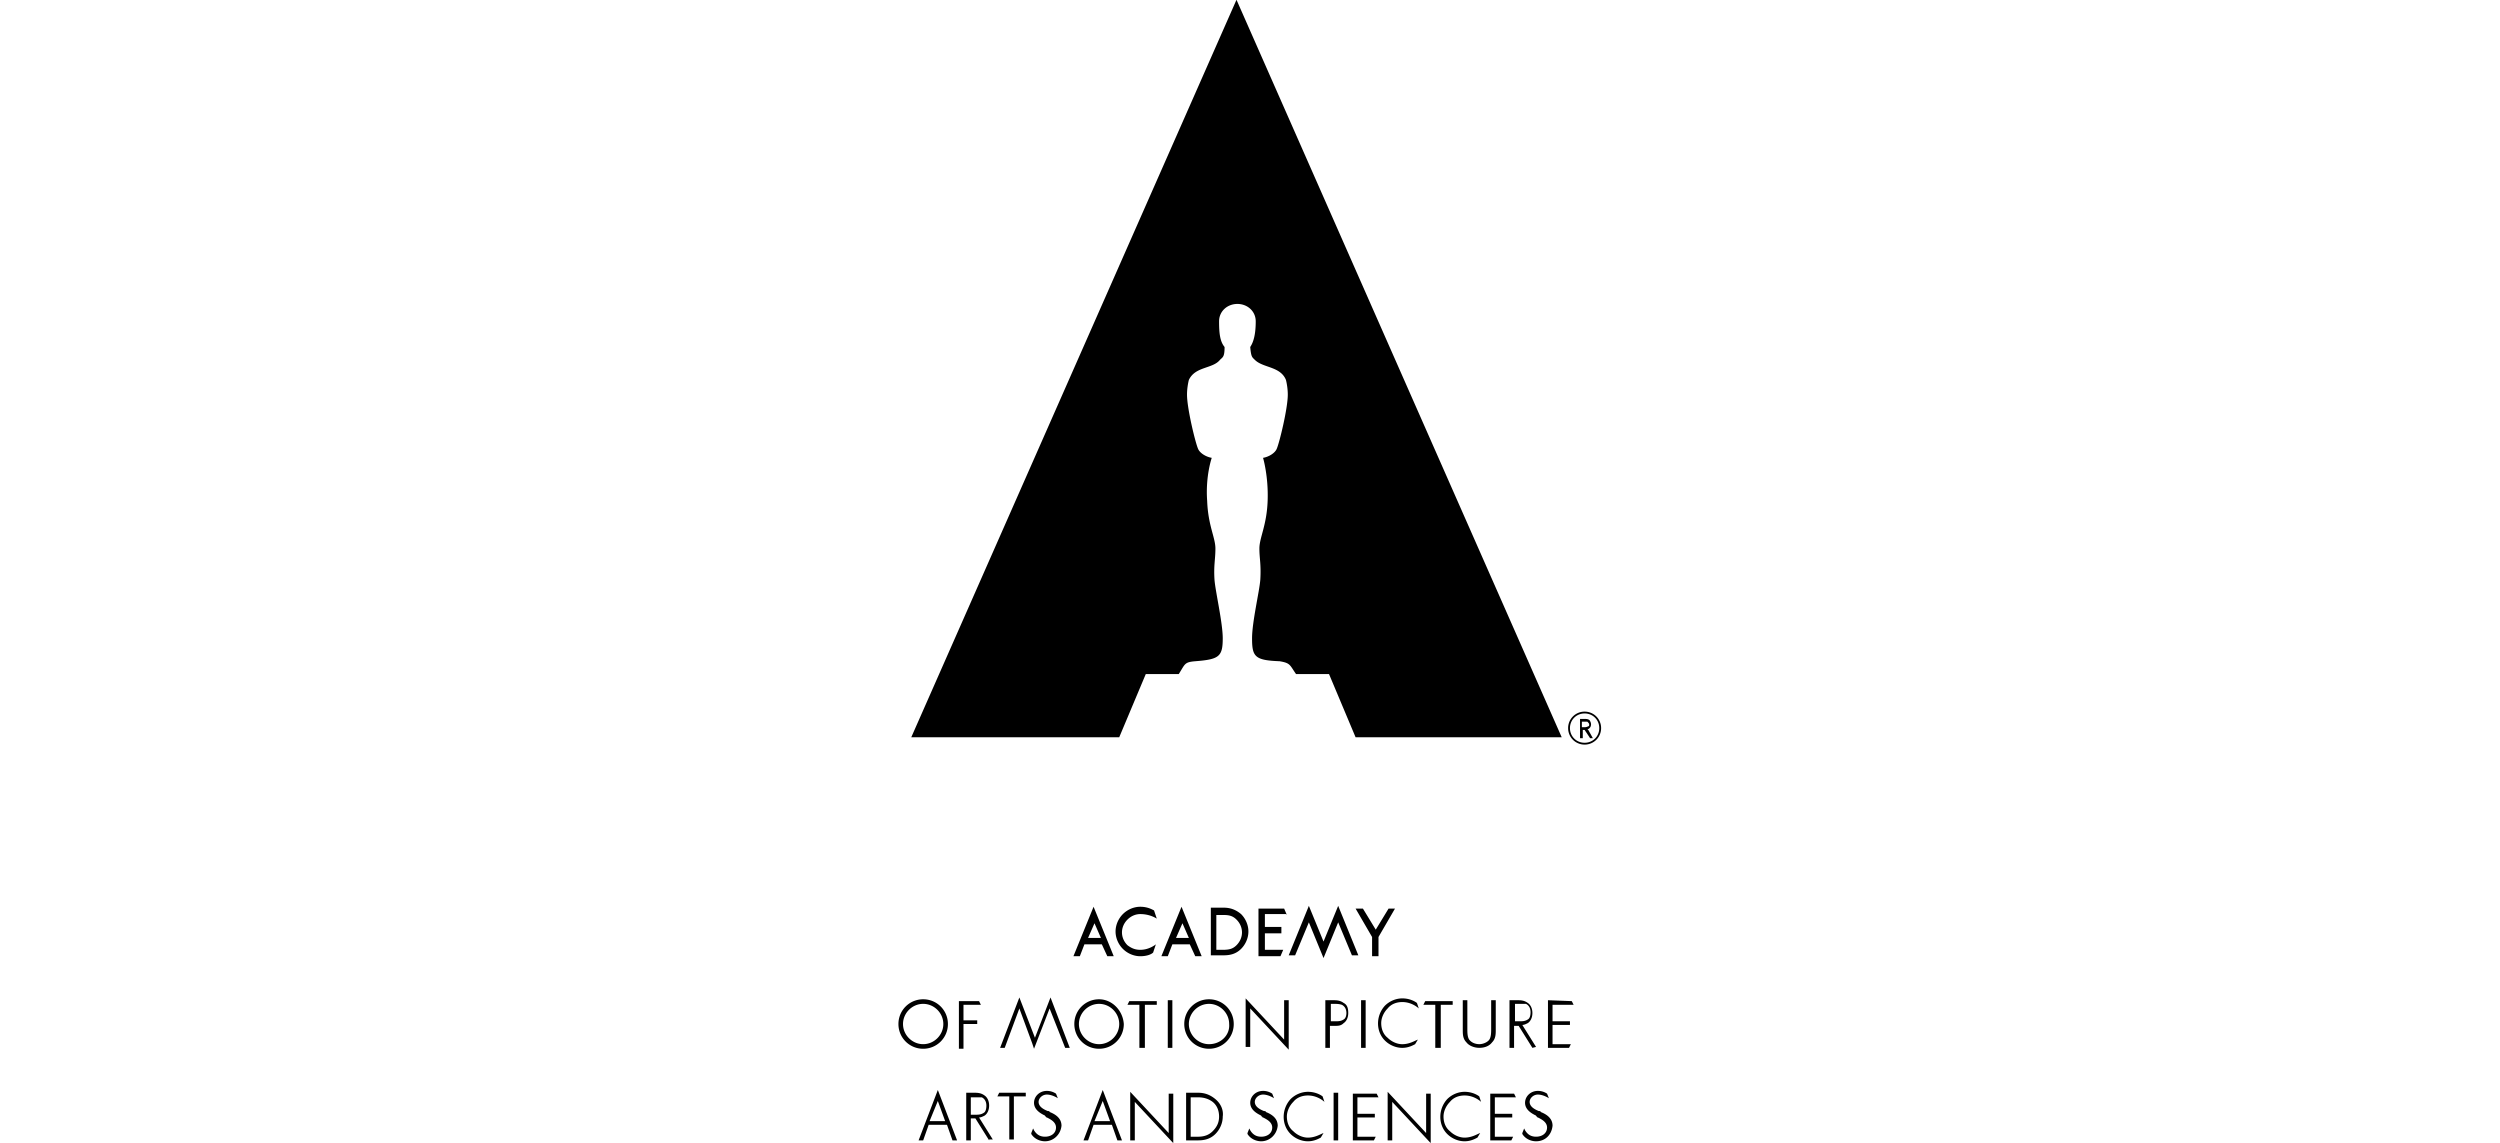<svg xmlns="http://www.w3.org/2000/svg" viewBox="0 0 147.6 240" width="175" height="80" role="img" aria-labelledby="Academy"><title id="Academy">Academy of Motion Picture Arts and Sciences</title><path d="M70.963-.045l68.297 154.872H95.973l-5.58-13.274h-6.925c-1.347-1.924-1.154-2.309-3.463-2.694-5.195-.192-5.772-.962-5.772-4.81 0-3.462 1.54-9.811 1.732-12.312.192-3.27-.193-4.425-.193-6.541 0-2.31 1.54-4.81 1.732-10.005.192-5.194-.962-9.042-.962-9.042 1.154-.192 2.501-.962 2.886-1.924.577-1.346 2.308-8.465 2.308-11.35 0-1.155-.192-2.31-.384-3.079-1.155-2.886-4.81-2.5-6.542-4.232-.577-.577-.77-.577-.961-2.694.77-1.154 1.154-2.886 1.154-5.387 0-2.116-1.732-3.655-3.848-3.655-2.116 0-3.848 1.54-3.848 3.655 0 2.501.193 4.233 1.155 5.387 0 2.117-.385 2.117-.962 2.694-1.54 1.924-5.195 1.346-6.541 4.232-.193.77-.385 1.924-.385 3.078 0 2.886 1.731 10.005 2.308 11.351.385.962 1.732 1.732 2.886 1.924 0 0-1.346 3.848-.962 9.042.193 5.195 1.732 7.696 1.732 10.005 0 2.308-.385 3.463-.193 6.54.193 2.502 1.732 9.043 1.732 12.314 0 3.847-.77 4.424-5.772 4.81-2.308.192-2.116.576-3.463 2.693h-6.926l-5.579 13.274H2.665L70.963-.045zM144.07 149.44a3.449 3.449 0 00-3.463 3.464 3.449 3.449 0 003.463 3.463 3.449 3.449 0 003.463-3.463 3.449 3.449 0 00-3.463-3.463m0 6.54c-1.731 0-3.078-1.346-3.078-3.077 0-1.732 1.347-3.079 3.078-3.079 1.732 0 3.078 1.347 3.078 3.079 0 1.731-1.346 3.078-3.078 3.078"></path><path d="M144.84 153.096c.384-.192.577-.577.577-.962s-.193-.77-.385-.962c-.385-.192-.577-.192-.962-.192h-.962v4.04h.577v-1.732h.385l1.154 1.732h.578l-.962-1.732c-.193-.192-.193-.192 0-.192m-.77-.385h-.577v-1.154h1.154c.193.192.385.385.385.577 0 .192 0 .385-.192.385-.385.192-.578.192-.77.192M8.244 231.205l1.54 4.233H6.512l1.731-4.233zm-4.04 8.273h.962l1.155-3.27h3.847l1.155 3.27h.962l-4.04-10.581-4.04 10.58zm11.736-9.042h-.77v3.655h.962c.577 0 1.155 0 1.732-.385.385-.192.577-.77.577-1.539 0-.577-.192-1.347-.962-1.731h-1.54m3.08 9.042l-2.887-4.617h-.962v4.617h-.962v-10.004h1.54c.77 0 1.539 0 2.308.577.577.385.962 1.154.962 2.116 0 .962-.385 1.732-.962 2.116-.385.193-.77.385-1.154.385l2.886 4.618h-.77v.192zm2.115-10.004l-.384.77h2.5v9.042h.963v-9.043h2.5v-.77h-5.579zm40.209.962h1.54c1.346 0 2.308.384 3.078.962.962.77 1.346 1.924 1.346 3.078s-.384 2.116-1.346 3.078c-.77.77-1.732 1.154-3.079 1.154h-1.539v-8.272zm5.195.384c-1.155-.961-2.309-1.346-3.656-1.346h-2.5v10.004h2.5c1.155 0 2.501-.192 3.656-1.347.962-.962 1.539-2.308 1.539-3.655.192-1.347-.385-2.694-1.54-3.656m-23.663.385l1.54 4.233h-3.271l1.731-4.233zm-4.04 8.273h.962l1.154-3.27h3.848l1.154 3.27h.962l-4.04-10.581-4.04 10.58zm9.812 0h.962v-8.08l8.08 8.657v-10.389h-.962v8.273l-8.08-8.658v10.197zm54.061 0h.962v-8.08l8.08 8.657v-10.389h-.962v8.273l-8.08-8.658v10.197zm-11.351 0h.962v-10.004h-.962v10.004zm4.04-10.004v10.004h4.425l.385-.77h-3.848v-4.04h3.655v-.77h-3.655v-3.462h4.425l-.385-.77h-5.002v-.192zm28.858 0v10.004h4.425l.385-.77h-3.848v-4.04h3.655v-.77h-3.655v-3.462h4.425l-.385-.77h-5.002v-.192zM88.662 238.9c-.384.193-1.346.77-2.693.77s-2.693-.577-3.655-1.539c-1.924-1.924-1.924-5.194 0-7.31.962-.962 2.308-1.54 3.655-1.54 1.924 0 3.078.962 3.078.962l.385 1.155s-1.347-1.347-3.463-1.347c-1.154 0-2.309.385-3.078 1.347-.77.77-1.347 1.924-1.347 3.078s.385 2.309 1.347 3.078c.77.77 1.924 1.347 3.078 1.347 1.54 0 2.693-.77 3.27-.962l-.577.962zm-12.505.77c-1.154 0-2.308-.577-2.886-1.539v-.192l.385-.962.193.385c.577.962 1.346 1.346 2.308 1.346 1.347 0 2.309-.77 2.309-1.923 0-1.155-1.154-1.732-1.924-2.117 0 0-.192 0-.192-.192 0 0-.193 0-.193-.193-.77-.384-2.308-1.154-2.308-2.693 0-1.347 1.154-2.501 2.693-2.501a3.45 3.45 0 011.924.577l.385.962s-1.155-.77-2.309-.77c-.962 0-1.732.77-1.732 1.54 0 .962.962 1.539 1.924 1.924h.193s.192 0 .192.192c.962.385 2.501 1.154 2.501 2.886-.192 1.924-1.731 3.27-3.463 3.27m45.403-.77c-.384.193-1.346.77-2.693.77-1.346 0-2.693-.577-3.655-1.539-1.924-1.924-1.924-5.194 0-7.31.962-.962 2.309-1.54 3.655-1.54 1.924 0 3.078.962 3.078.962l.385 1.155s-1.346-1.347-3.463-1.347c-1.154 0-2.308.385-3.078 1.347-.77.77-1.347 1.924-1.347 3.078s.385 2.309 1.347 3.078c.77.77 1.924 1.347 3.078 1.347 1.54 0 2.694-.77 3.27-.962l-.576.962zm12.313.77c-1.154 0-2.308-.577-2.885-1.539v-.192l.384-.962.193.385c.577.962 1.347 1.346 2.308 1.346 1.347 0 2.31-.77 2.31-1.923 0-1.155-1.155-1.732-1.925-2.117 0 0-.192 0-.192-.192 0 0-.193 0-.193-.193-.77-.384-2.308-1.154-2.308-2.693 0-1.347 1.154-2.501 2.693-2.501a3.45 3.45 0 011.924.577l.385.962s-1.154-.77-2.309-.77c-.962 0-1.731.77-1.731 1.54 0 .962.962 1.539 1.924 1.924h.192s.192 0 .192.192c.962.385 2.501 1.154 2.501 2.886-.192 1.924-1.539 3.27-3.463 3.27m-103.119 0c-1.155 0-2.309-.577-2.886-1.539v-.192l.385-.962.192.385c.577.962 1.347 1.346 2.309 1.346 1.346 0 2.308-.77 2.308-1.923 0-1.155-1.154-1.732-1.923-2.117 0 0-.193 0-.193-.192 0 0-.192 0-.192-.193-.77-.384-2.309-1.154-2.309-2.693 0-1.347 1.154-2.501 2.694-2.501a3.45 3.45 0 011.923.577l.385.962s-1.154-.77-2.308-.77c-.962 0-1.732.77-1.732 1.54 0 .962.962 1.539 1.924 1.924h.192s.193 0 .193.192c.962.385 2.5 1.154 2.5 2.886-.192 1.924-1.73 3.27-3.462 3.27m50.213-21.355l-8.08-8.657v10.196h.962v-8.08l8.08 8.658v-10.39h-.962v8.273zm-24.433 1.732h.962v-10.004h-.962v10.004zm67.912-4.04c0 .77 0 1.731-.384 2.308-.385.577-1.347.962-2.117.962-.577 0-1.539-.192-2.116-.962-.385-.577-.385-1.539-.385-2.308v-5.964h-.962v6.156c0 .962 0 1.924.77 2.693.577.77 1.732 1.155 2.693 1.155 1.155 0 2.117-.385 2.694-1.155.77-.77.77-1.731.77-2.693v-6.156h-.963v5.964zm-119.28 3.27c-2.308 0-4.232-1.924-4.232-4.232 0-2.309 1.924-4.233 4.232-4.233 2.309 0 4.233 1.924 4.233 4.233 0 2.308-1.924 4.232-4.233 4.232m0-9.427a5.173 5.173 0 00-5.194 5.195 5.173 5.173 0 005.194 5.194 5.173 5.173 0 005.195-5.194 5.173 5.173 0 00-5.195-5.195m36.939 9.427c-2.309 0-4.233-1.924-4.233-4.232 0-2.309 1.924-4.233 4.233-4.233s4.232 1.924 4.232 4.233c0 2.308-1.924 4.232-4.232 4.232m0-9.427a5.173 5.173 0 00-5.195 5.195 5.173 5.173 0 005.195 5.194 5.173 5.173 0 005.194-5.194c-.192-2.886-2.501-5.195-5.194-5.195m-28.474 5.195h2.886v-.77h-2.886v-3.27h3.656l-.385-.77h-4.233v10.004h.962v-5.194zm21.355 5.002h.962l-4.04-10.582-3.27 8.466-3.271-8.466-4.04 10.582h.962l3.078-8.273 2.693 7.31.385 1.155 3.27-8.465 3.271 8.273zm15.776 0h.962v-9.042h2.501v-.77h-5.772l-.384.77h2.5v9.042zm14.429-.77c-2.309 0-4.232-1.924-4.232-4.232 0-2.309 1.923-4.233 4.232-4.233s4.233 1.924 4.233 4.233c.192 2.308-1.732 4.232-4.233 4.232m0-9.427a5.173 5.173 0 00-5.194 5.195 5.173 5.173 0 005.194 5.194 5.173 5.173 0 005.195-5.194 5.173 5.173 0 00-5.195-5.195m65.027.962h-.77v3.656h.963c.577 0 1.154 0 1.731-.385.385-.193.577-.77.577-1.54 0-.576-.192-1.346-.962-1.73h-1.539m2.886 9.234l-2.886-4.618h-.962v4.618h-.962v-10.004h1.54c.769 0 1.538 0 2.308.577.577.385.962 1.154.962 2.116 0 .962-.385 1.732-.962 2.116-.385.193-.77.385-1.154.385l2.885 4.617-.77.193zm-41.556-9.235h-.77v3.656h.963c.577 0 1.154 0 1.731-.385.385-.193.577-.77.577-1.347s-.192-1.347-.962-1.731c-.577-.193-1.154-.193-1.539-.193m0 4.617h-.962v4.618h-.962v-10.004h1.54c.769 0 1.539 0 2.308.577.77.385.962 1.154.962 2.116 0 .962-.385 1.732-.962 2.116-.577.577-1.154.577-1.924.577m5.579 4.618h.962v-10.004h-.962v10.004zm15.776 0h.962v-9.042h2.501v-.77h-5.771l-.385.77h2.5v9.042zm23.472-10.004v10.004h4.424l.385-.77h-3.848v-4.04h3.656v-.77h-3.656v-3.462h4.425l-.384-.77-5.002-.192zm-27.897 9.234c-.384.193-1.346.77-2.693.77s-2.694-.577-3.655-1.54c-1.924-1.923-1.924-5.194 0-7.31.961-.962 2.308-1.54 3.655-1.54 1.924 0 3.078.963 3.078.963l.385 1.154s-1.347-1.347-3.463-1.347c-1.154 0-2.309.385-3.078 1.347-.77.77-1.347 1.924-1.347 3.078 0 1.155.385 2.309 1.347 3.079.77.77 1.924 1.346 3.078 1.346 1.539 0 2.693-.77 3.27-.962l-.577.962zM66.923 192.15h1.346c1.155 0 1.924.193 2.694.963s1.154 1.731 1.154 2.693-.385 1.924-1.154 2.693c-.77.77-1.54.962-2.886.962H66.73v-7.31zm5.002-.192c-1.155-.962-2.309-1.347-3.656-1.347h-2.693v10.005h2.693c1.155 0 2.501-.193 3.656-1.347.962-.962 1.539-2.309 1.539-3.655 0-1.347-.577-2.694-1.54-3.656m30.976-1.154l-2.694 4.425-2.694-4.425h-1.539l3.463 5.964v4.04h1.347v-4.04l3.463-5.964h-1.347zm-21.356 1.346l-.577-1.346H75.58v10.004h4.617l.578-1.347h-3.848v-3.463h3.463v-1.346h-3.463v-2.694h4.617v.193zm-27.319.77s-1.347-.962-3.463-.962c-.962 0-1.924.385-2.693 1.155-.77.77-1.155 1.731-1.155 2.693s.385 1.924 1.155 2.693c.77.578 1.539.962 2.693.962 1.924 0 3.27-1.154 3.27-1.154l-.577 1.731c-.384.385-1.346.77-2.693.77s-2.693-.577-3.655-1.54c-.962-.961-1.54-2.308-1.54-3.654 0-1.347.578-2.694 1.54-3.656.962-.962 2.308-1.539 3.655-1.539 1.54 0 2.501.577 2.886.77l.577 1.731zm-14.429 4.04l1.347-3.078 1.346 3.078h-2.693zm4.04 3.848h1.347l-4.233-10.389-4.232 10.389h1.346l.962-2.501h3.656l1.154 2.501zm14.429-3.848l1.347-3.078 1.347 3.078h-2.694zm4.04 3.848h1.347l-4.233-10.389-4.232 10.389h1.347l.962-2.501h3.655l1.154 2.501zm30.013-10.581l-3.078 7.503-3.079-7.503-4.232 10.389h1.347l2.885-6.926 3.079 7.503 3.078-7.503 2.886 6.926h1.346l-4.232-10.39z"></path></svg>
